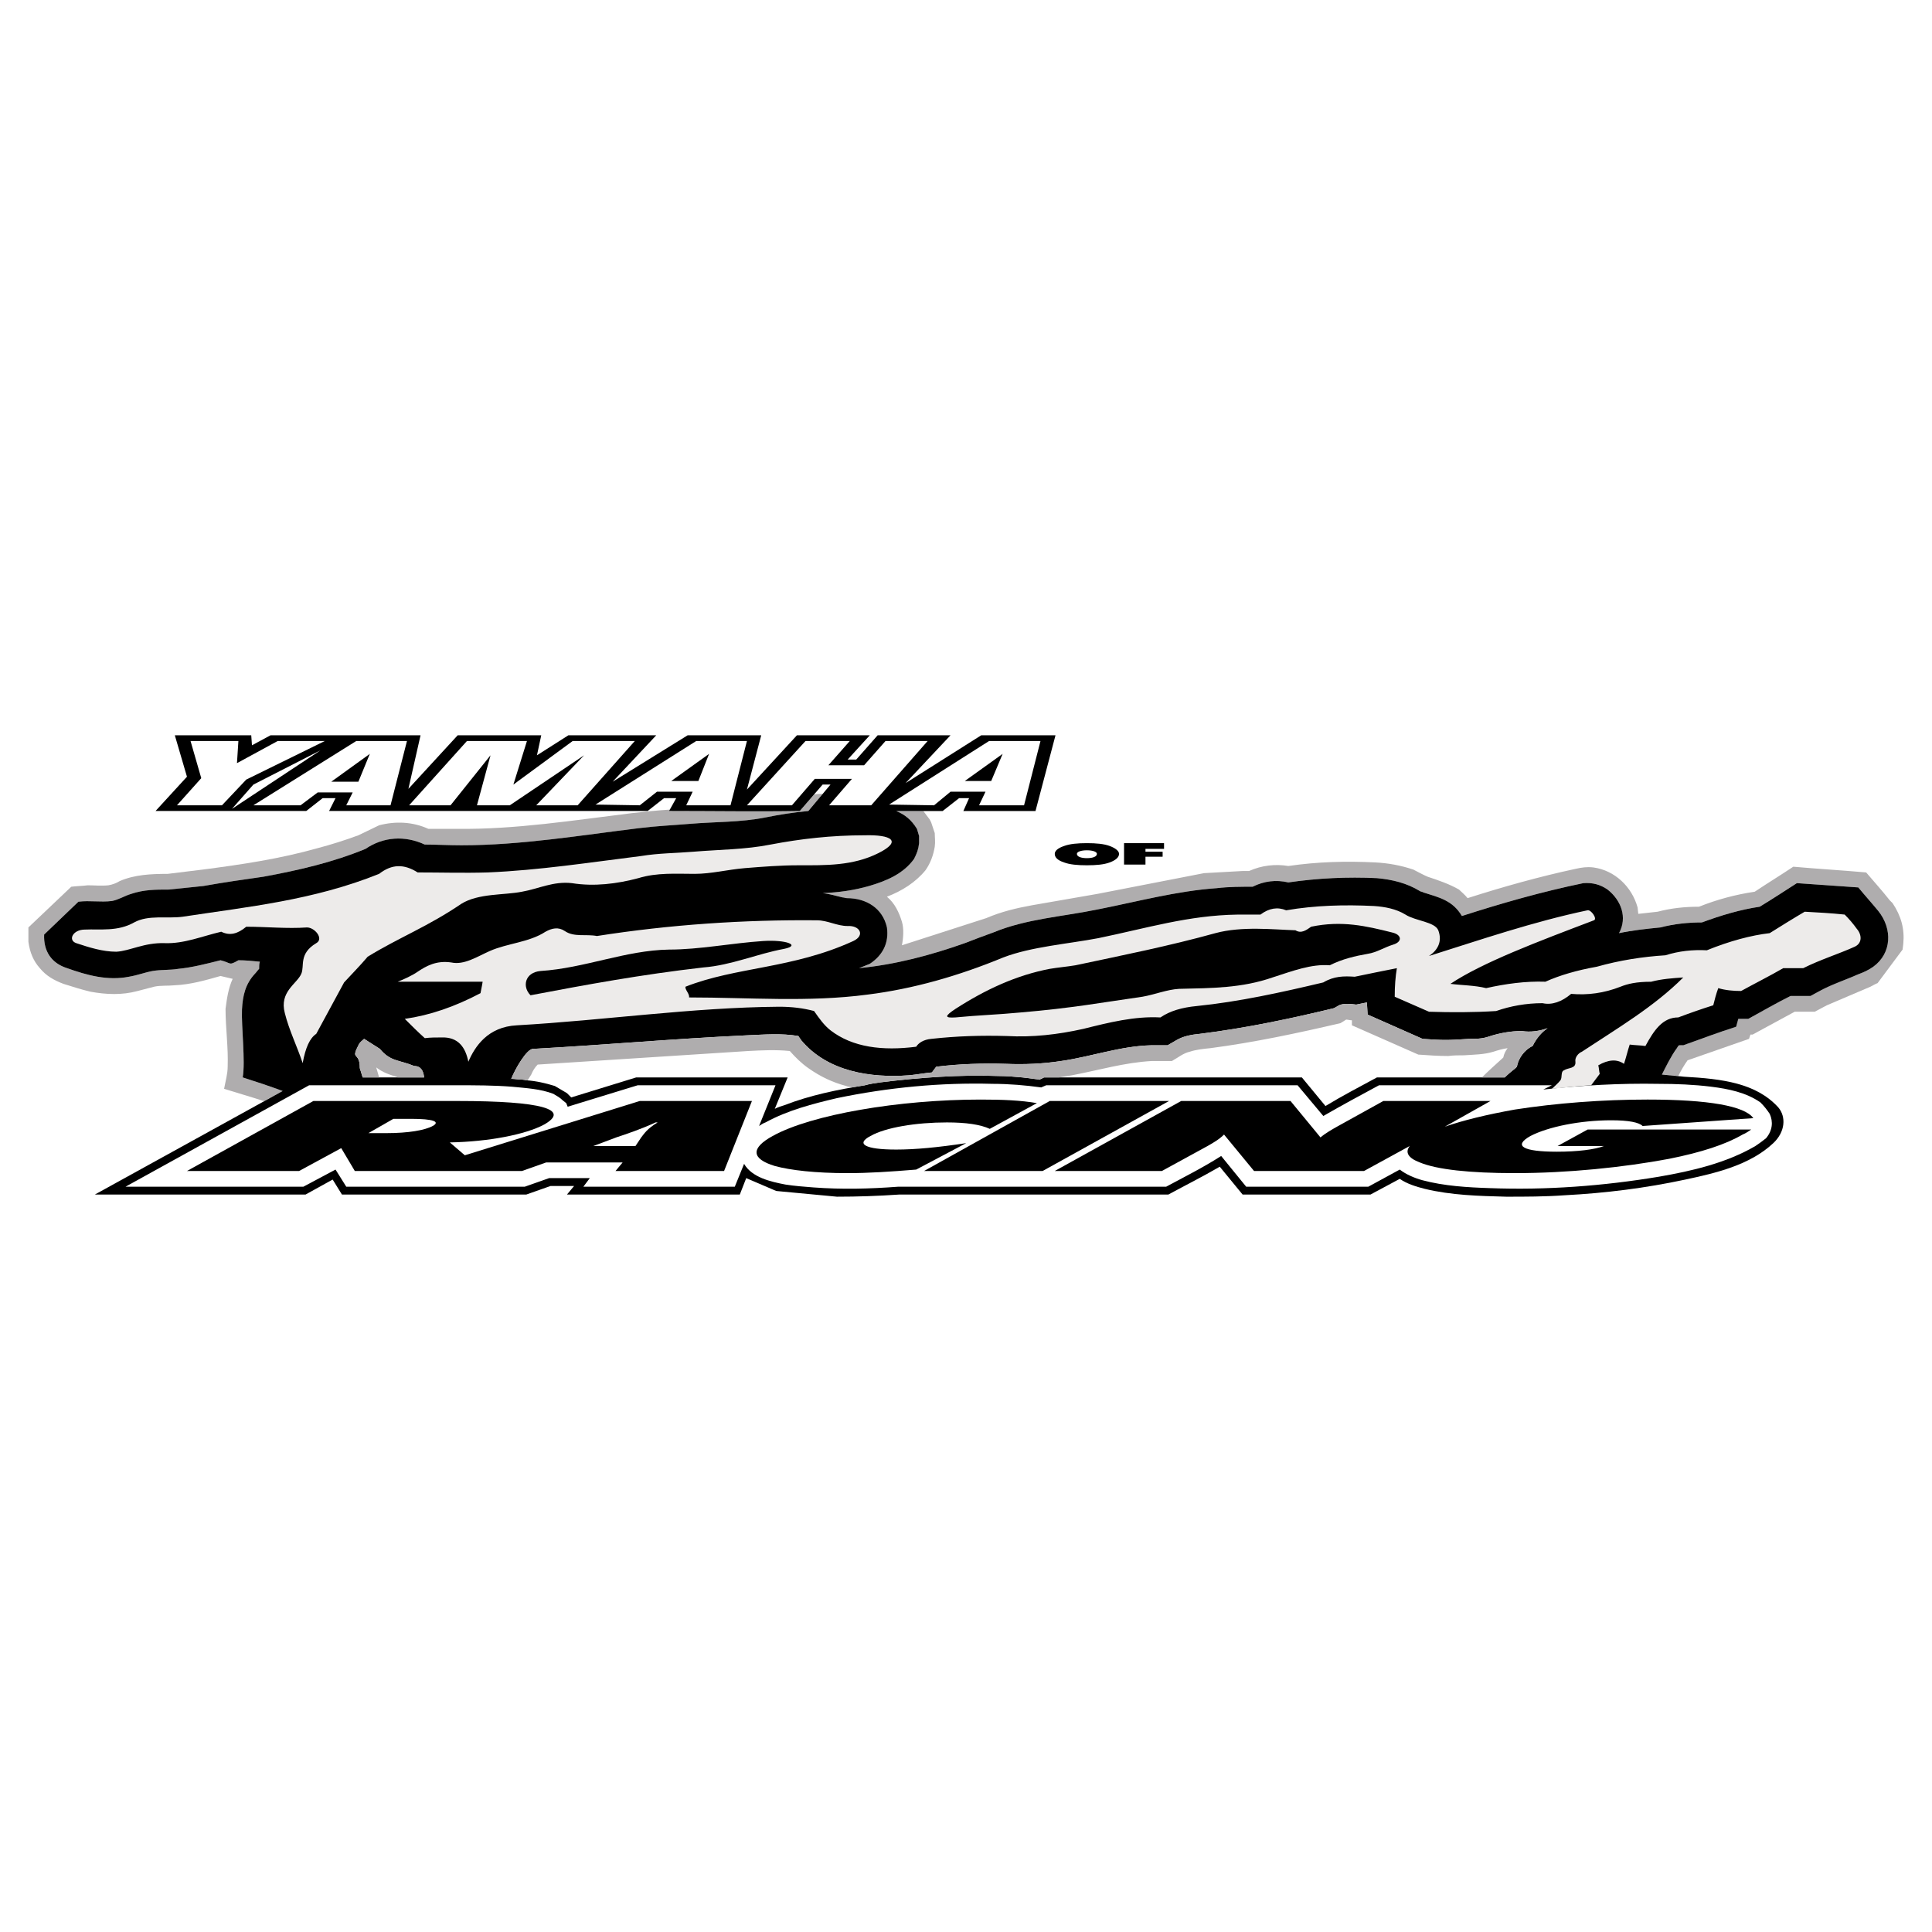 <?xml version="1.0" encoding="utf-8"?>
<!-- Generator: Adobe Illustrator 13.0.0, SVG Export Plug-In . SVG Version: 6.00 Build 14948)  -->
<!DOCTYPE svg PUBLIC "-//W3C//DTD SVG 1.0//EN" "http://www.w3.org/TR/2001/REC-SVG-20010904/DTD/svg10.dtd">
<svg version="1.0" id="Layer_1" xmlns="http://www.w3.org/2000/svg" xmlns:xlink="http://www.w3.org/1999/xlink" x="0px" y="0px"
	 width="192.756px" height="192.756px" viewBox="0 0 192.756 192.756" enable-background="new 0 0 192.756 192.756"
	 xml:space="preserve">
<g>
	<polygon fill-rule="evenodd" clip-rule="evenodd" fill="#FFFFFF" points="0,0 192.756,0 192.756,192.756 0,192.756 0,0 	"/>
	<path fill-rule="evenodd" clip-rule="evenodd" fill="#AFADAE" d="M26.351,109.846l1.853-0.998
		c-1.354-0.498-2.637-0.926-3.991-1.354c0.285-1.568-0.142-5.059-0.071-6.77c0.071-1.426,0.356-2.566,1.283-3.562
		c0.143-0.143,0.285-0.357,0.428-0.5c0-0.285,0-0.499,0.071-0.712c-0.712-0.071-1.425-0.143-2.138-0.143
		c-0.998,0.57-0.641,0.285-1.782,0c-1.425,0.356-2.779,0.712-4.204,0.855c-0.855,0.143-1.71,0.071-2.565,0.214
		c-0.784,0.143-1.497,0.428-2.352,0.571c-2.138,0.428-4.204-0.143-6.2-0.855c-1.568-0.499-2.352-1.71-2.28-3.349l3.42-3.278
		c1.14-0.143,2.209,0.071,3.349-0.071c0.713-0.143,1.211-0.499,1.924-0.713c1.283-0.427,2.423-0.427,3.776-0.427l3.421-0.356
		c1.995-0.356,3.99-0.642,5.986-0.926c3.492-0.642,6.912-1.425,10.19-2.779c1.782-1.211,3.919-1.354,5.915-0.428
		c1.211,0,2.423,0.071,3.634,0.071c5.986,0,11.9-0.998,17.744-1.71c1.71-0.214,3.349-0.285,5.059-0.428
		c2.495-0.214,5.06-0.143,7.554-0.641c1.425-0.285,2.779-0.499,4.275-0.642l1.425-1.71c-0.285,0-0.57,0-0.855,0.071l-1.425,1.639
		c-4.204,0.071-8.765,0-13.041,0l0.143-0.143c-1.283,0.071-2.565,0.214-3.848,0.356c-5.843,0.712-11.615,1.639-17.458,1.568
		c-0.926,0-1.924,0-2.85,0c-1.568-0.713-3.278-0.784-4.917-0.356l-2.067,0.998c-1.354,0.499-2.708,0.926-4.062,1.283
		c-3.777,1.069-7.625,1.639-11.473,2.138l-3.492,0.428c-1.639,0-3.278,0.071-4.774,0.712c-0.356,0.214-0.713,0.356-1.141,0.428
		c-0.712,0.071-1.425,0-2.066,0c-0.57,0.071-1.069,0.071-1.639,0.143L2.834,92.53c0,0.499,0,0.926,0,1.425
		c0.143,1.069,0.499,1.924,1.14,2.637c0.642,0.783,1.425,1.211,2.352,1.566c0.927,0.285,1.782,0.57,2.708,0.785
		c1.568,0.285,3.136,0.355,4.703-0.072c0.57-0.143,1.069-0.285,1.639-0.428c0.641-0.143,1.354-0.07,2.066-0.143
		c1.568-0.07,3.064-0.498,4.561-0.926l1.211,0.285c-0.427,0.926-0.57,1.924-0.712,2.994c0,1.924,0.285,3.848,0.213,5.771
		c0,0.713-0.213,1.424-0.356,2.209c1.354,0.428,2.637,0.783,3.919,1.211C26.279,109.846,26.279,109.846,26.351,109.846
		L26.351,109.846z"/>
	<path fill-rule="evenodd" clip-rule="evenodd" fill="#AFADAE" d="M167.444,107.352c0.285-0.57,0.57-1.068,0.927-1.568
		c2.066-0.711,4.062-1.424,6.128-2.137l0.143-0.428h0.214l4.204-2.281h1.995l1.212-0.641l4.347-1.854
		c0.285-0.143,0.499-0.285,0.712-0.355l2.495-3.349l0.07-0.57c0.143-1.497-0.213-2.779-1.068-4.062l-0.285-0.285
		c-0.784-0.998-1.567-1.853-2.352-2.779c-2.423-0.214-4.846-0.356-7.269-0.57c-1.282,0.855-2.565,1.639-3.848,2.494
		c-1.924,0.285-3.777,0.784-5.559,1.497c-1.425,0-2.779,0.143-4.133,0.499l-1.924,0.213l-0.071-0.641
		c-0.57-2.066-2.281-3.706-4.418-3.991c-0.642-0.071-1.141,0-1.782,0.143c-3.634,0.784-7.197,1.781-10.76,2.921
		c-0.285-0.356-0.57-0.57-0.855-0.855c-0.997-0.57-2.066-0.927-3.135-1.283c-0.499-0.214-0.998-0.499-1.426-0.713
		c-1.282-0.427-2.494-0.641-3.776-0.712c-2.922-0.143-5.772-0.071-8.694,0.356c-1.282-0.214-2.637-0.071-3.919,0.499
		c-0.214,0-0.428,0-0.642,0l-3.848,0.214l-10.618,2.066l-6.556,1.14c-1.567,0.285-3.063,0.642-4.561,1.283l-8.408,2.708
		c0.143-0.713,0.214-1.639,0-2.352c-0.285-0.926-0.713-1.853-1.497-2.494c1.497-0.57,2.851-1.425,3.848-2.637
		c0.499-0.712,0.784-1.497,0.926-2.352c0.071-0.499,0-0.926,0-1.354l-0.356-1.069l-0.143-0.285c-0.214-0.285-0.428-0.57-0.642-0.855
		h-2.708c0.855,0.356,1.497,0.855,2.067,1.782l0.213,0.712v0.713c-0.071,0.641-0.213,0.998-0.499,1.567
		c-1.069,1.497-2.779,2.209-4.489,2.708c-1.497,0.427-2.993,0.641-4.632,0.712c0.712,0.071,1.354,0.285,1.995,0.428
		c0.142,0,0.285,0.071,0.428,0.071c1.924,0,3.562,0.998,3.99,2.922c0.214,1.567-0.428,2.779-1.71,3.634l-1.068,0.428
		c3.634-0.356,7.125-1.283,10.546-2.494c0.926-0.356,1.852-0.712,2.85-1.069c3.277-1.354,6.841-1.567,10.332-2.28
		c3.991-0.784,7.91-1.853,11.972-2.138c1.212-0.143,2.423-0.143,3.563-0.143c1.14-0.57,2.352-0.713,3.562-0.428
		c2.922-0.427,5.915-0.57,8.837-0.427c1.567,0.142,2.992,0.499,4.275,1.283c0.071,0.071,0.285,0.071,0.356,0.142
		c1.567,0.499,2.921,0.784,3.848,2.352c3.99-1.283,7.981-2.423,12.114-3.278c0.926-0.071,1.71,0.143,2.423,0.642
		c1.354,1.069,1.995,2.779,1.14,4.347c1.354-0.285,2.708-0.428,4.134-0.57c1.354-0.356,2.778-0.499,4.133-0.499
		c1.924-0.712,3.848-1.283,5.771-1.568c1.283-0.784,2.495-1.567,3.706-2.352c2.066,0.143,4.062,0.285,6.128,0.428
		c0.642,0.784,1.354,1.567,1.996,2.352c1.425,1.781,1.354,4.204-0.499,5.558c-0.499,0.356-0.998,0.57-1.568,0.783
		c-1.282,0.57-2.637,0.998-3.919,1.711l-0.784,0.428h-1.995c-1.425,0.713-2.779,1.496-4.204,2.279c-0.356,0-0.642,0-0.998,0
		l-0.214,0.785c-1.781,0.57-3.491,1.211-5.272,1.852c-0.499,0-0.428-0.07-0.642,0.285c-0.57,0.855-1.069,1.711-1.496,2.637
		L167.444,107.352L167.444,107.352z"/>
	<path fill-rule="evenodd" clip-rule="evenodd" d="M28.203,108.848L9.462,119.182h21.021l2.708-1.498l0.926,1.498h18.385
		l2.423-0.855h2.352l-0.713,0.855H73.81l0.641-1.641l2.993,1.283l6.057,0.57c2.067,0,4.133-0.07,6.2-0.213h26.864
		c1.711-0.928,3.421-1.783,5.131-2.779l2.28,2.779h12.756l2.922-1.568c0.712,0.498,1.639,0.783,2.494,0.998
		c2.636,0.641,5.415,0.713,8.123,0.783c1.924,0,3.848,0,5.844-0.143c4.062-0.213,8.052-0.713,12.043-1.568
		c2.992-0.641,6.413-1.424,8.765-3.633c1.211-1.141,1.282-2.637,0.499-3.564c-2.209-2.422-5.559-2.85-9.406-3.062l-2.209-0.215
		c0.427-0.855,0.926-1.854,1.496-2.637c0.214-0.355,0.143-0.285,0.642-0.285c1.781-0.641,3.491-1.281,5.272-1.852l0.214-0.785
		c0.356,0,0.642,0,0.998,0c1.425-0.783,2.779-1.566,4.204-2.279h1.995l0.784-0.428c1.282-0.713,2.637-1.141,3.919-1.711
		c0.57-0.213,1.069-0.427,1.568-0.783c1.853-1.354,1.924-3.777,0.499-5.558c-0.642-0.784-1.354-1.568-1.996-2.352
		c-2.066-0.143-4.062-0.285-6.128-0.428c-1.211,0.784-2.423,1.568-3.706,2.352c-1.924,0.285-3.848,0.855-5.771,1.568
		c-1.354,0-2.779,0.143-4.133,0.499c-1.426,0.142-2.779,0.285-4.134,0.57c0.855-1.568,0.214-3.278-1.14-4.347
		c-0.713-0.499-1.497-0.713-2.423-0.642c-4.133,0.855-8.124,1.995-12.114,3.278c-0.927-1.567-2.28-1.853-3.848-2.352
		c-0.071-0.071-0.285-0.071-0.356-0.142c-1.283-0.784-2.708-1.141-4.275-1.283c-2.922-0.143-5.915,0-8.837,0.427
		c-1.211-0.285-2.423-0.143-3.562,0.428c-1.141,0-2.352,0-3.563,0.143c-4.062,0.285-7.98,1.354-11.972,2.138
		c-3.491,0.713-7.055,0.926-10.332,2.28c-0.998,0.356-1.924,0.712-2.85,1.069c-3.421,1.211-6.913,2.138-10.546,2.494l1.068-0.428
		c1.283-0.855,1.924-2.066,1.71-3.634c-0.428-1.924-2.066-2.922-3.99-2.922c-0.143,0-0.286-0.071-0.428-0.071
		c-0.642-0.143-1.283-0.356-1.995-0.428c1.639-0.071,3.135-0.285,4.632-0.712c1.71-0.499,3.42-1.211,4.489-2.708
		c0.285-0.57,0.428-0.926,0.499-1.567v-0.713l-0.213-0.712c-0.57-0.926-1.212-1.425-2.067-1.782h4.632l1.639-1.283h0.997
		l-0.57,1.283h7.197l1.995-7.554h-7.411l-7.553,4.775l4.489-4.775h-7.269l-2.138,2.423h-0.855l2.209-2.423H79.51l-4.988,5.416
		l1.425-5.416h-7.339l-7.482,4.632l4.347-4.632h-8.765l-3.136,1.996l0.428-1.996h-8.337l-4.917,5.345l1.211-5.345H34.26h-7.269
		l-1.853,0.998l-0.071-0.998h-7.625l1.211,4.133l-3.135,3.42h15.036l1.639-1.283h1.283l-0.642,1.283h31.782l1.639-1.283h1.211
		l-0.713,1.283c4.276,0,8.836,0.071,13.041,0l2.281-2.637h0.784l-2.209,2.637c-1.497,0.143-2.851,0.356-4.275,0.642
		c-2.495,0.499-5.06,0.427-7.554,0.641c-1.71,0.143-3.349,0.214-5.059,0.428c-5.843,0.712-11.758,1.71-17.744,1.71
		c-1.211,0-2.423-0.071-3.634-0.071c-1.995-0.926-4.133-0.784-5.915,0.428c-3.278,1.354-6.698,2.138-10.19,2.779
		c-1.996,0.285-3.991,0.57-5.986,0.926l-3.421,0.356c-1.354,0-2.494,0-3.776,0.427c-0.713,0.214-1.211,0.57-1.924,0.713
		c-1.14,0.143-2.209-0.071-3.349,0.071l-3.42,3.278c-0.071,1.639,0.712,2.85,2.28,3.349c1.996,0.713,4.062,1.283,6.2,0.855
		c0.855-0.143,1.568-0.428,2.352-0.571c0.855-0.143,1.71-0.071,2.565-0.214c1.425-0.143,2.779-0.499,4.204-0.855
		c1.141,0.285,0.784,0.57,1.782,0c0.712,0,1.425,0.072,2.138,0.143c-0.071,0.214-0.071,0.428-0.071,0.712
		c-0.143,0.143-0.285,0.357-0.428,0.5c-0.926,0.996-1.211,2.137-1.283,3.562c-0.071,1.711,0.356,5.201,0.071,6.77
		C25.566,107.922,26.849,108.35,28.203,108.848L28.203,108.848z"/>
	<path fill-rule="evenodd" clip-rule="evenodd" fill="#EDEBEA" d="M7.609,94.098c-0.855-0.285-0.356-1.354,0.855-1.354
		c1.567-0.071,3.278,0.214,4.917-0.712c1.425-0.784,3.278-0.356,4.846-0.57c6.556-0.998,13.041-1.639,19.596-4.276
		c1.283-0.998,2.494-0.998,3.848-0.143c2.28,0,4.632,0.071,6.983,0c5.131-0.214,10.19-0.998,15.321-1.639
		c1.71-0.285,3.492-0.285,5.202-0.428c2.565-0.214,5.202-0.214,7.696-0.713c2.993-0.57,6.057-0.926,9.406-0.926
		c2.637-0.071,3.777,0.57,1.354,1.782c-2.565,1.283-5.273,1.211-7.981,1.211c-1.782,0-3.563,0.142-5.345,0.285
		c-1.71,0.143-3.349,0.57-4.988,0.57c-1.853,0-3.776-0.143-5.629,0.428c-2.138,0.57-4.418,0.855-6.627,0.499
		c-1.853-0.214-3.349,0.57-4.988,0.855c-1.781,0.356-4.347,0.143-6.057,1.211c-3.349,2.28-6.2,3.35-9.335,5.273
		c-0.784,0.926-1.568,1.71-2.352,2.564c-0.926,1.711-1.853,3.422-2.779,5.131c-0.641,0.428-1.069,1.355-1.354,2.922
		c-0.57-1.709-1.354-3.277-1.781-4.988c-0.57-2.137,1.211-2.922,1.639-3.918c0.356-0.784-0.285-1.996,1.497-3.064
		c0.784-0.427-0.142-1.567-0.926-1.567c-1.995,0.142-4.062-0.072-6.057-0.072c-0.855,0.713-1.639,0.927-2.494,0.499
		c-1.853,0.428-3.705,1.211-5.629,1.14c-2.066-0.071-3.492,0.784-4.846,0.855C10.246,94.953,8.892,94.525,7.609,94.098L7.609,94.098
		z"/>
	<path fill-rule="evenodd" clip-rule="evenodd" fill="#EDEBEA" d="M154.831,108.635c1.283-0.143,2.637-0.285,3.919-0.357
		c0.285-0.355,0.57-0.783,0.855-1.139c-0.071-0.285-0.071-0.57-0.143-0.855c0.998-0.57,1.853-0.643,2.565-0.143
		c0.214-0.643,0.356-1.283,0.57-1.924c0.499,0.07,1.068,0.07,1.567,0.143c0.855-1.568,1.711-2.852,3.278-2.852
		c1.14-0.428,2.352-0.854,3.491-1.211c0.143-0.57,0.285-1.141,0.499-1.711c0.713,0.215,1.497,0.285,2.28,0.285
		c1.426-0.783,2.851-1.496,4.205-2.279c0.712,0,1.354,0,1.995,0c1.71-0.855,3.562-1.425,5.131-2.138
		c0.783-0.356,0.712-1.211,0.213-1.782c-0.355-0.499-0.783-0.998-1.211-1.425c-1.354-0.143-2.708-0.214-3.99-0.285
		c-1.212,0.712-2.352,1.425-3.492,2.138c-1.853,0.214-3.99,0.784-6.271,1.71c-1.426-0.071-2.779,0.071-4.133,0.499
		c-2.281,0.143-4.562,0.499-6.842,1.14c-1.995,0.356-3.705,0.855-5.13,1.496c-1.996-0.07-3.991,0.213-5.915,0.641
		c-1.141-0.285-2.494-0.285-3.562-0.428c3.206-2.136,8.693-4.203,14.322-6.341c0.356-0.143-0.285-1.069-0.641-0.998
		c-5.416,1.14-10.618,2.921-15.82,4.561c0.855-0.57,1.354-1.425,0.927-2.565c-0.356-0.855-2.28-0.926-3.277-1.567
		c-0.927-0.57-2.067-0.784-3.136-0.855c-2.922-0.143-5.844-0.071-8.765,0.428c-0.855-0.356-1.711-0.214-2.565,0.428
		c-0.784,0-1.568,0-2.281,0c-4.917,0.071-9.05,1.354-13.896,2.351c-2.992,0.57-6.698,0.855-9.478,1.924
		c-4.489,1.852-8.978,3.135-13.539,3.706c-5.915,0.783-11.829,0.285-17.815,0.285c0.071-0.357-0.428-0.785-0.356-1.07
		c5.06-1.994,10.689-1.781,16.746-4.56c1.211-0.57,0.642-1.568-0.57-1.496c-1.069,0-1.995-0.57-3.064-0.57
		c-7.269-0.071-14.679,0.428-21.948,1.568c-1.069-0.214-2.28,0.143-3.207-0.499c-0.641-0.428-1.282-0.285-1.924,0.071
		c-1.639,1.069-3.777,1.14-5.558,1.924c-1.283,0.57-2.565,1.425-3.848,1.141c-1.497-0.214-2.494,0.356-3.349,0.926
		c-0.499,0.357-1.425,0.785-1.996,0.998c2.779,0,5.701,0,8.48,0c-0.071,0.498-0.143,0.713-0.213,1.141
		c-2.565,1.354-5.06,2.209-7.554,2.564c0.641,0.643,1.283,1.283,1.995,1.924c0.57-0.07,1.069-0.07,1.639-0.07
		c1.71-0.072,2.423,0.998,2.708,2.422c0.642-1.496,1.924-3.49,4.846-3.633c8.765-0.5,17.458-1.783,26.152-1.854
		c1.283,0,2.423,0.143,3.492,0.428c0.499,0.713,0.998,1.426,1.639,1.924c2.209,1.711,5.202,2.066,8.551,1.639
		c0.214-0.355,0.712-0.713,1.497-0.783c2.565-0.285,4.987-0.357,7.553-0.285c2.565,0.143,5.06-0.143,7.625-0.713
		c2.565-0.641,5.131-1.283,7.696-1.141c0.926-0.641,2.138-0.998,3.634-1.139c4.204-0.428,8.409-1.355,12.613-2.354
		c1.068-0.641,2.066-0.641,3.136-0.568c1.354-0.285,2.778-0.571,4.204-0.855c-0.143,0.855-0.214,1.781-0.214,2.85
		c1.14,0.5,2.28,0.998,3.42,1.496c2.209,0.072,4.49,0.072,6.699-0.07c1.425-0.498,2.992-0.783,4.632-0.783
		c0.926,0.213,1.924-0.143,2.851-0.928c1.639,0.143,3.277-0.07,4.916-0.713c0.713-0.285,1.568-0.498,3.064-0.498
		c1.069-0.285,2.138-0.355,3.207-0.428c-2.922,2.922-6.556,5.061-10.119,7.412c-0.356,0.143-0.713,0.568-0.642,0.996
		c0.071,0.713-0.712,0.57-1.14,0.855c-0.356,0.143-0.143,0.713-0.356,0.998C155.401,108.135,155.116,108.35,154.831,108.635
		L154.831,108.635z"/>
	<path fill-rule="evenodd" clip-rule="evenodd" fill="#FFFFFF" d="M104.379,108.277l-0.498,0.215
		c-1.568-0.215-3.207-0.357-4.846-0.357c-5.131-0.143-10.404,0.357-15.535,1.426c-2.423,0.57-4.917,1.211-7.125,2.424
		c-0.214,0.07-0.428,0.213-0.642,0.355l1.639-4.062H63.619l-6.983,2.139l-0.143-0.357l-0.356-0.283
		c-0.285-0.285-0.57-0.428-0.926-0.643c-1.283-0.498-2.708-0.57-4.133-0.713c-1.853-0.143-3.634-0.143-5.416-0.143H30.84
		l-18.314,10.119H30.27l3.207-1.709l1.069,1.709H52.36l2.423-0.855h4.062l-0.641,0.855h15.107l0.926-2.279
		c0.784,1.354,2.637,1.781,4.133,2.066c0.926,0.143,1.853,0.213,2.779,0.285c2.85,0.213,5.629,0.143,8.479-0.072h26.722
		c1.854-0.998,3.706-1.924,5.487-3.064l2.494,3.064h12.186l3.136-1.709c0.641,0.498,1.496,0.854,2.28,1.068
		c2.138,0.57,4.489,0.713,6.698,0.783c5.629,0.215,11.33-0.213,16.889-1.141c3.277-0.568,6.698-1.354,9.62-3.062
		c0.427-0.285,0.712-0.5,1.068-0.785c0.642-0.783,0.713-1.639,0.356-2.422c-0.285-0.428-0.57-0.785-0.927-1.141
		c-1.425-0.998-3.206-1.354-4.916-1.568c-1.711-0.213-3.492-0.285-5.273-0.285c-3.777-0.07-7.625,0.143-11.474,0.57l0.855-0.428
		h-17.245c-1.853,0.998-3.705,1.996-5.558,3.064l-2.565-3.064H104.379L104.379,108.277z"/>
	<path fill-rule="evenodd" clip-rule="evenodd" d="M105.234,116.83h10.689l4.561-2.494c0.499-0.285,1.14-0.643,1.639-1.141
		l2.993,3.635h10.974l4.561-2.494c-0.499,0.641-0.143,1.211,0.998,1.639c1.71,0.713,4.988,1.068,9.478,1.068
		c5.273,0,10.831-0.57,15.392-1.426c3.207-0.641,5.63-1.424,7.34-2.422c0.356-0.143,0.642-0.357,0.855-0.5h-16.318l-2.993,1.641
		h4.632c-0.927,0.355-2.637,0.57-4.703,0.57c-3.349,0-4.418-0.57-2.637-1.568c1.781-0.926,4.988-1.568,8.053-1.568
		c1.781,0,2.778,0.215,3.135,0.57l11.046-0.783c-0.855-1.213-4.489-1.854-10.547-1.854c-4.489,0-9.121,0.355-13.254,0.998
		c-2.779,0.498-5.131,1.068-6.983,1.711l4.561-2.566h-10.689l-4.632,2.566c-0.498,0.283-1.14,0.641-1.639,1.068l-2.993-3.635
		h-10.902L105.234,116.83L105.234,116.83z"/>
	<polygon fill-rule="evenodd" clip-rule="evenodd" points="92.194,116.83 104.023,116.83 116.636,109.846 104.735,109.846 
		92.194,116.83 	"/>
	<path fill-rule="evenodd" clip-rule="evenodd" d="M18.654,116.83h11.188l4.204-2.281l1.354,2.281h5.843h6.983h3.848l2.423-0.855
		h7.625l-0.712,0.855h10.832l2.779-6.984H63.833l-17.458,5.416l-1.497-1.283c3.848-0.07,7.553-0.783,9.406-1.781
		c2.637-1.496-0.143-2.352-8.623-2.352H31.268L18.654,116.83L18.654,116.83z"/>
	<path fill-rule="evenodd" clip-rule="evenodd" d="M98.75,112.625l4.703-2.566c-1.639-0.283-3.42-0.355-5.63-0.355
		c-8.123,0-16.888,1.496-20.736,3.635c-2.209,1.211-2.138,2.279,0.214,2.992c1.567,0.428,4.062,0.713,7.268,0.713
		c2.067,0,4.276-0.143,6.841-0.355l4.988-2.637c-2.85,0.428-5.059,0.641-6.983,0.641c-3.135,0-4.062-0.57-2.565-1.354
		c1.496-0.855,4.561-1.354,7.625-1.354C96.398,111.984,97.823,112.197,98.75,112.625L98.75,112.625z"/>
	<polygon fill-rule="evenodd" clip-rule="evenodd" fill="#FFFFFF" points="17.657,80.345 22.146,80.345 24.569,77.779 
		32.407,73.931 27.704,73.931 23.643,76.14 23.785,73.931 19.011,73.931 20.08,77.637 17.657,80.345 	"/>
	<polygon fill-rule="evenodd" clip-rule="evenodd" fill="#FFFFFF" points="25.281,80.345 29.985,80.345 31.695,79.062 
		35.187,79.062 34.545,80.345 38.963,80.345 40.603,73.931 35.543,73.931 25.281,80.345 	"/>
	<polygon fill-rule="evenodd" clip-rule="evenodd" fill="#FFFFFF" points="44.949,80.345 48.939,75.356 47.586,80.345 
		50.864,80.345 58.275,75.356 53.5,80.345 57.633,80.345 63.334,73.931 57.135,73.931 51.22,78.278 52.574,73.931 46.588,73.931 
		40.816,80.345 44.949,80.345 	"/>
	<polygon fill-rule="evenodd" clip-rule="evenodd" fill="#FFFFFF" points="88.703,80.273 93.192,80.345 94.831,78.991 
		98.322,78.991 97.681,80.345 102.17,80.345 103.81,73.931 98.679,73.931 88.703,80.273 	"/>
	<polygon fill-rule="evenodd" clip-rule="evenodd" fill="#FFFFFF" points="59.415,80.273 63.833,80.345 65.543,78.991 
		69.106,78.991 68.465,80.345 72.883,80.345 74.522,73.931 69.462,73.931 59.415,80.273 	"/>
	<polygon fill-rule="evenodd" clip-rule="evenodd" fill="#FFFFFF" points="74.522,80.345 79.011,80.345 81.292,77.708 
		84.997,77.708 82.717,80.345 86.921,80.345 92.551,73.931 88.346,73.931 86.208,76.354 82.646,76.354 84.783,73.931 80.365,73.931 
		74.522,80.345 	"/>
	<polygon fill-rule="evenodd" clip-rule="evenodd" fill="#FFFFFF" points="23.144,80.701 31.98,74.857 25.281,78.278 23.144,80.701 
			"/>
	<polygon fill-rule="evenodd" clip-rule="evenodd" points="33.049,77.993 36.897,75.214 35.756,77.993 33.049,77.993 	"/>
	<polygon fill-rule="evenodd" clip-rule="evenodd" points="96.256,77.922 100.033,75.214 98.893,77.922 96.256,77.922 	"/>
	<polygon fill-rule="evenodd" clip-rule="evenodd" points="66.968,77.922 70.745,75.214 69.676,77.922 66.968,77.922 	"/>
	<path fill-rule="evenodd" clip-rule="evenodd" d="M95.33,101.508c-1.14,0.072-1.069-0.143,0-0.854
		c2.993-1.926,6.057-3.35,9.406-3.992c0.855-0.143,1.71-0.213,2.565-0.356c4.703-0.998,9.335-1.924,13.967-3.207
		c2.637-0.712,5.772-0.356,7.981-0.285c0.57,0.356,1.069,0,1.567-0.356c3.064-0.641,5.487-0.071,8.053,0.57
		c0.998,0.214,1.069,0.926,0.143,1.211c-0.927,0.285-1.639,0.784-2.565,0.926c-1.212,0.214-2.494,0.499-3.777,1.14
		c-1.853-0.143-3.705,0.57-5.7,1.211c-3.064,1.068-6.058,1.068-9.335,1.141c-1.212,0.07-2.423,0.57-3.634,0.783
		c-3.991,0.57-7.056,1.141-12.114,1.568C99.677,101.223,97.467,101.295,95.33,101.508L95.33,101.508z"/>
	<path fill-rule="evenodd" clip-rule="evenodd" d="M52.93,99.299c-0.855-0.855-0.57-2.279,0.998-2.422
		c4.418-0.285,8.48-2.066,12.827-2.137c3.064,0,6.2-0.642,9.406-0.855c2.281-0.143,3.777,0.428,2.067,0.784
		c-2.708,0.499-5.273,1.639-8.052,1.853C63.976,97.232,58.56,98.23,52.93,99.299L52.93,99.299z"/>
	<path fill-rule="evenodd" clip-rule="evenodd" fill="#FFFFFF" d="M77.8,110.416c-0.214,0.07-0.356,0.143-0.499,0.213l1.283-3.135
		H63.477l-6.484,1.996c-0.143-0.143-0.285-0.285-0.428-0.428l-1.211-0.713c-0.926-0.285-1.853-0.5-2.85-0.57
		c-0.285-0.072-0.499-0.072-0.713-0.072c-0.285-0.07-0.642-0.07-0.926-0.07c0.071,0,0.071,0,0.142,0
		c0.356-0.926,1.568-3.064,2.209-2.992c7.696-0.428,13.753-0.998,21.378-1.355c1.71-0.07,3.349-0.213,5.06,0.072
		c0.071,0.143,0.214,0.285,0.285,0.428c2.637,3.135,6.913,3.777,10.76,3.492c0.784-0.072,1.497-0.215,2.28-0.285l0.428-0.57
		c2.352-0.285,4.631-0.357,6.983-0.285c1.854,0.07,3.635,0,5.487-0.285c2.993-0.428,5.915-1.496,8.979-1.568c0.57,0,1.141,0,1.639,0
		l0.855-0.498c0.713-0.428,1.567-0.57,2.352-0.643c4.561-0.568,8.979-1.496,13.396-2.564l0.499-0.285
		c0.428-0.213,1.212-0.143,1.711-0.07c0.355-0.072,0.712-0.143,1.068-0.215l0.071,1.211l5.487,2.424
		c2.138,0.143,2.423,0.143,4.632,0c0.642,0,1.282,0,1.924-0.215c1.068-0.355,2.209-0.568,3.35-0.568
		c0.854,0.143,1.781,0,2.565-0.285c-0.642,0.428-1.141,1.068-1.497,1.781c-0.784,0.355-1.425,1.211-1.567,2.066
		c-0.071,0.07-0.071,0.07-0.143,0.143c-0.356,0.285-0.713,0.57-1.069,0.926h-12.755c-1.711,0.926-3.492,1.854-5.131,2.85
		l-2.352-2.85h-25.725l-0.428,0.213c-0.57-0.07-1.141-0.141-1.711-0.213c-0.783-0.07-1.567-0.143-2.351-0.143
		c-3.919-0.143-7.91,0.143-11.9,0.641c-0.499,0.072-0.998,0.143-1.497,0.285c-2.708,0.428-5.487,0.998-8.052,1.996L77.8,110.416
		L77.8,110.416z"/>
	<path fill-rule="evenodd" clip-rule="evenodd" fill="#FFFFFF" d="M36.184,107.494h6.128c-0.071-0.713-0.356-1.141-0.998-1.141
		c-1.568-0.641-2.352-0.428-3.42-1.709l-1.568-0.998c-0.143,0.143-0.356,0.285-0.499,0.498c-0.926,1.781,0.071,0.643,0.071,2.424
		L36.184,107.494L36.184,107.494z"/>
	<path fill-rule="evenodd" clip-rule="evenodd" fill="#AFADAE" d="M52.645,107.779c-0.071,0-0.071,0-0.142,0
		c-0.285-0.072-0.499-0.072-0.713-0.072c-0.285,0-0.499-0.07-0.784-0.07c0.356-0.926,1.568-3.064,2.209-2.992
		c7.696-0.428,13.753-0.998,21.378-1.355c1.71-0.07,3.349-0.213,5.06,0.072c0.071,0.143,0.214,0.285,0.285,0.428
		c2.637,3.135,6.913,3.777,10.76,3.492c0.784-0.072,1.497-0.215,2.28-0.285l0.428-0.57c2.352-0.285,4.631-0.357,6.983-0.285
		c1.854,0.07,3.635,0,5.487-0.285c2.993-0.428,5.915-1.496,8.979-1.568c0.57,0,1.141,0,1.639,0l0.855-0.498
		c0.713-0.428,1.567-0.57,2.352-0.643c4.561-0.568,8.979-1.496,13.396-2.564l0.499-0.285c0.428-0.213,1.212-0.143,1.711-0.07
		c0.355-0.072,0.712-0.143,1.068-0.215l0.071,1.211l5.487,2.424c2.138,0.143,2.423,0.143,4.632,0c0.642,0,1.282,0,1.924-0.215
		c1.068-0.355,2.209-0.568,3.35-0.568c0.854,0.143,1.781,0,2.565-0.285c-0.642,0.428-1.141,1.068-1.497,1.781
		c-0.784,0.355-1.425,1.211-1.567,2.066c-0.071,0.07-0.071,0.07-0.143,0.143c-0.356,0.285-0.713,0.57-1.069,0.926h-2.28
		c0.642-0.641,1.354-1.283,2.066-1.924l0.071-0.072c0.071-0.355,0.214-0.641,0.428-0.926c-0.499,0.072-0.997,0.215-1.425,0.357
		c-0.927,0.285-1.924,0.285-2.922,0.355c-0.499,0-1.068,0-1.567,0.07c-0.998,0-1.996-0.07-2.993-0.141l-6.627-2.922v-0.5
		c-0.214,0-0.428-0.07-0.57-0.07l-0.57,0.355c-4.275,0.998-8.622,1.924-12.969,2.494c-0.713,0.072-1.426,0.143-2.067,0.357
		c-0.641,0.143-1.14,0.568-1.781,0.926c-0.642,0-1.354,0-1.995,0c-2.708,0.143-5.345,0.926-7.981,1.426
		c-0.427,0.07-0.854,0.143-1.282,0.213h-1.496l-0.356,0.143c-0.071,0-0.071,0.07-0.143,0.07c-0.57-0.07-1.141-0.141-1.64-0.213
		c-0.783-0.07-1.567-0.143-2.351-0.143c-3.919-0.143-7.91,0.143-11.9,0.641c-0.499,0.072-0.998,0.143-1.497,0.285
		c-0.428,0.072-0.855,0.143-1.283,0.215c-0.214-0.072-0.428-0.072-0.57-0.143c-1.354-0.357-2.565-0.926-3.777-1.781
		c-0.713-0.5-1.283-1.07-1.853-1.711c-1.425-0.143-2.779-0.07-4.133,0l-21.021,1.354c-0.285,0.285-0.499,0.643-0.642,0.998
		C52.859,107.424,52.788,107.566,52.645,107.779L52.645,107.779z"/>
	<path fill-rule="evenodd" clip-rule="evenodd" fill="#AFADAE" d="M39.676,107.494h2.637c-0.071-0.713-0.356-1.141-0.998-1.141
		c-1.568-0.641-2.352-0.428-3.42-1.709l-1.568-0.998c-0.143,0.143-0.356,0.285-0.499,0.498c-0.926,1.781,0.071,0.643,0.071,2.424
		l0.285,0.926h1.639l-0.285-0.998c0.642,0.5,1.283,0.713,1.995,0.928C39.604,107.424,39.604,107.494,39.676,107.494L39.676,107.494z
		"/>
	<path fill-rule="evenodd" clip-rule="evenodd" fill="#FFFFFF" d="M39.248,111.627h1.782c2.209,0,2.922,0.285,2.138,0.713
		c-0.784,0.428-2.423,0.713-4.632,0.713h-1.782L39.248,111.627L39.248,111.627z"/>
	<path fill-rule="evenodd" clip-rule="evenodd" fill="#FFFFFF" d="M59.201,114.336l2.28-0.855c1.069-0.357,2.565-0.855,3.919-1.496
		h0.213c-1.069,0.641-1.354,1.139-1.639,1.496l-0.57,0.855H59.201L59.201,114.336z"/>
	<polygon fill-rule="evenodd" clip-rule="evenodd" points="112.146,86.259 114.284,86.259 114.284,85.475 115.995,85.475 
		115.995,84.977 114.284,84.977 114.284,84.691 116.137,84.691 116.137,84.122 112.146,84.122 112.146,86.259 	"/>
	<path fill-rule="evenodd" clip-rule="evenodd" d="M111.648,85.19c0-0.285-0.356-0.57-0.927-0.784s-1.354-0.285-2.28-0.285
		c-0.927,0-1.71,0.071-2.28,0.285c-0.642,0.214-0.927,0.499-0.927,0.784c0,0.356,0.285,0.642,0.927,0.855
		c0.57,0.214,1.354,0.285,2.28,0.285c0.926,0,1.71-0.071,2.28-0.285S111.648,85.546,111.648,85.19L111.648,85.19z"/>
	<path fill-rule="evenodd" clip-rule="evenodd" fill="#FFFFFF" d="M108.441,85.618c-0.57,0-0.998-0.143-0.998-0.428
		c0-0.213,0.428-0.356,0.998-0.356c0.569,0,0.997,0.143,0.997,0.356C109.438,85.475,109.011,85.618,108.441,85.618L108.441,85.618z"
		/>
</g>
</svg>
